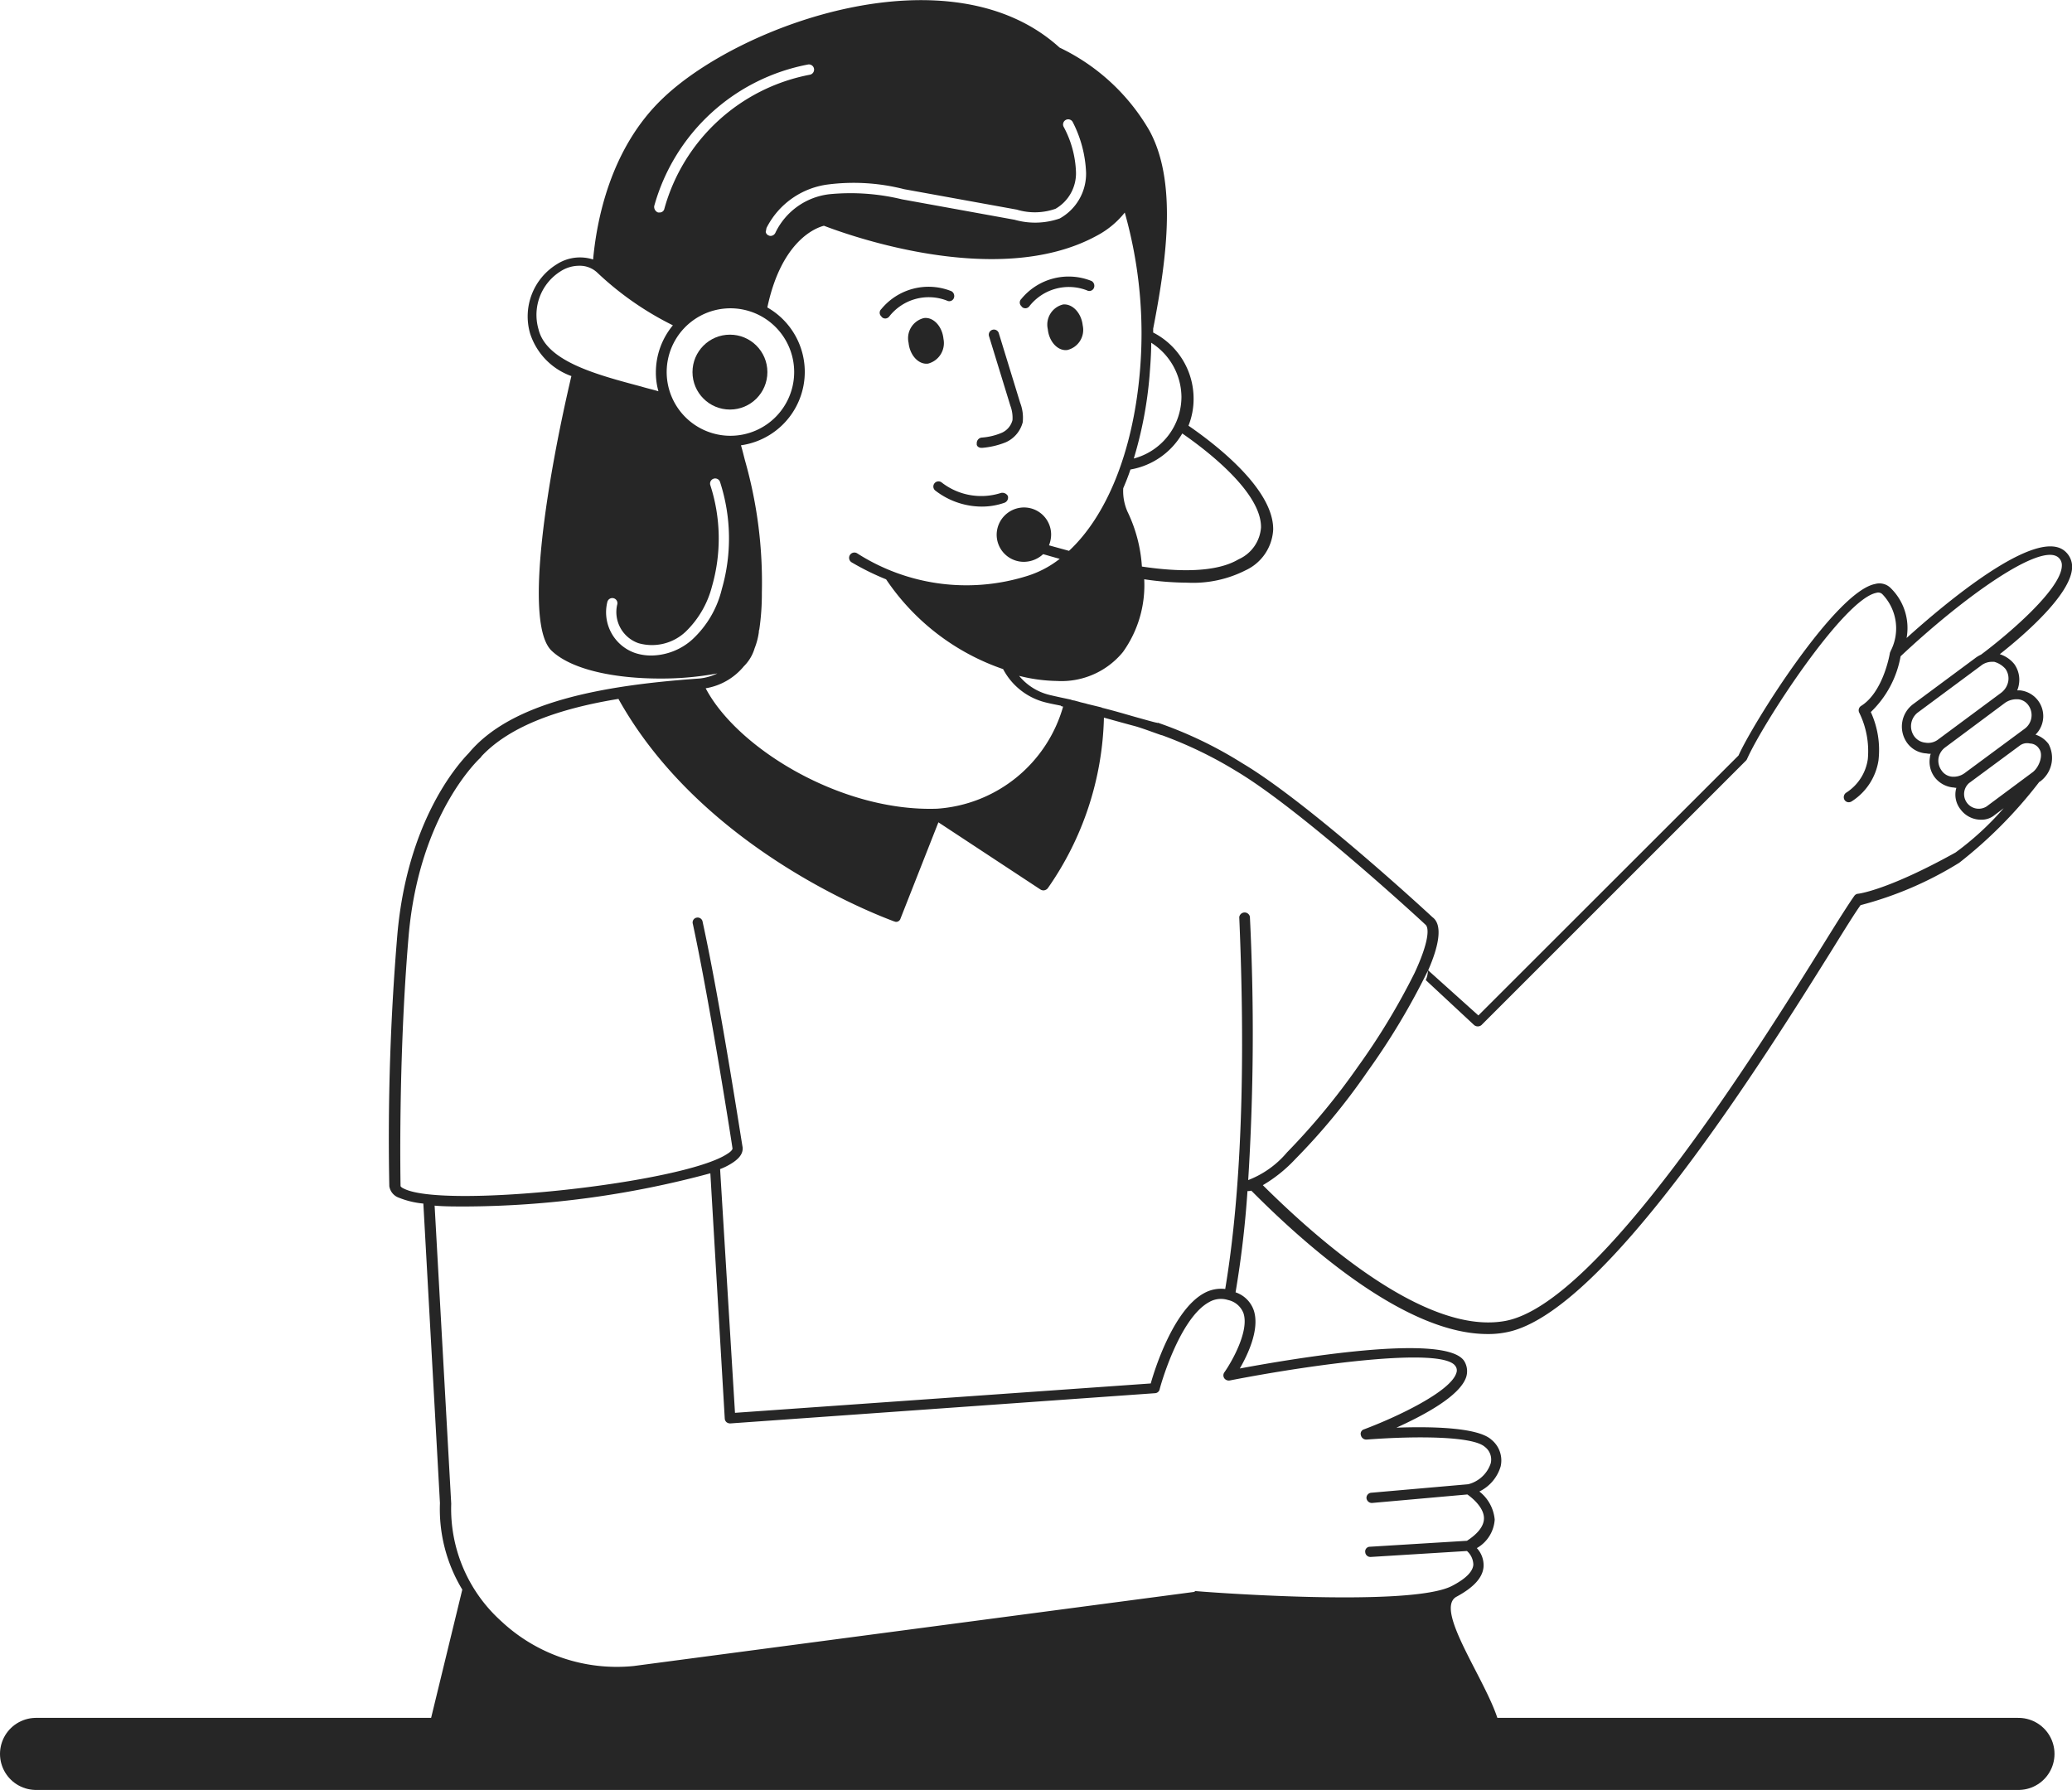 <svg xmlns="http://www.w3.org/2000/svg" width="114.971" height="99.332" viewBox="0 0 114.971 99.332">
  <g id="Customer-Support" transform="translate(31.313 -72.424)">
    <g id="Group_528" data-name="Group 528" transform="translate(-29.313 72.424)">
      <path id="Path_1259" data-name="Path 1259" d="M63.255,116.862c3.589.212-3.235-7.47-1.37-8.438.921-.5,1.44-1.039,1.488-1.653A1.392,1.392,0,0,0,63,105.733a1.965,1.965,0,0,0,.992-1.582,2.232,2.232,0,0,0-.851-1.559,2.27,2.27,0,0,0,1.181-1.393,1.482,1.482,0,0,0-.519-1.488c-.755-.684-3.353-.732-5.265-.661,1.511-.684,3.519-1.748,3.872-2.81a1.073,1.073,0,0,0-.118-.9c-1.062-1.559-9.516-.118-12.443.425.448-.779,1.11-2.172.779-3.211a1.608,1.608,0,0,0-1.015-1.015,56.3,56.3,0,0,0,.661-5.619.654.654,0,0,0,.212-.024c3.329,3.353,8.689,7.957,13.1,7.957a5,5,0,0,0,1.039-.094c5.454-1.015,14.309-15.182,18.086-21.227.732-1.181,1.275-2.054,1.582-2.479A19.894,19.894,0,0,0,89.769,67.7a24.947,24.947,0,0,0,4.439-4.484l.047-.024a1.632,1.632,0,0,0,.472-2.078A1.453,1.453,0,0,0,94,60.59a1.439,1.439,0,0,0-.851-2.456h-.165a1.354,1.354,0,0,0,.094-.33,1.49,1.49,0,0,0-.26-1.135,1.685,1.685,0,0,0-.8-.543c1.44-1.135,3.967-3.353,4.014-4.817a1.142,1.142,0,0,0-.425-.921c-1.606-1.3-6.611,2.9-8.76,4.84a3.1,3.1,0,0,0-.873-2.762.881.881,0,0,0-.873-.236c-2.2.425-6.777,7.719-7.579,9.516L63.086,76.173,60.3,73.67c.59-1.346.826-2.526.236-2.951-.425-.4-6.966-6.423-10.557-8.547A22.673,22.673,0,0,0,45.3,59.928v.024a.087.087,0,0,0-.071-.024c-.212-.047-.543-.142-.968-.26-.519-.142-1.2-.354-2.054-.568-.024,0-.024-.024-.047-.024l-.779-.189c-.142-.047-.307-.071-.448-.118l-.26-.071h0c-.047,0-.094-.024-.142-.024-.024,0-.024-.024-.047-.024-.212-.047-.684-.142-1.181-.26a3.14,3.14,0,0,1-1.7-1.062,9.067,9.067,0,0,0,2.1.284,4.406,4.406,0,0,0,3.66-1.606,6.361,6.361,0,0,0,1.181-4.038,16.489,16.489,0,0,0,2.384.189,6.435,6.435,0,0,0,3.235-.684h0A2.638,2.638,0,0,0,51.7,49.207c.024-2.243-3.187-4.722-4.7-5.761a4,4,0,0,0,.284-1.511,4.119,4.119,0,0,0-2.243-3.66v-.212c.8-4.086,1.3-8.24-.212-11a11.454,11.454,0,0,0-4.982-4.6c-6.021-5.478-17.638-1.346-21.983,2.786-2.975,2.81-3.707,6.871-3.9,8.973a2.374,2.374,0,0,0-2.007.26,3.4,3.4,0,0,0-1.488,3.849,3.72,3.72,0,0,0,2.29,2.361c-1.3,5.525-2.692,13.766-1.086,15.253,1.157,1.086,3.613,1.532,6,1.532a16.853,16.853,0,0,0,3.187-.284,2.952,2.952,0,0,1-1.015.284c-5.383.378-10.413,1.3-12.774,4.132h0c-.779.8-3.424,3.943-3.967,10.059a135.189,135.189,0,0,0-.448,13.978.805.805,0,0,0,.519.637,4.824,4.824,0,0,0,1.37.33l.921,16.623a8.614,8.614,0,0,0,1.24,4.8l-2.148,8.837h0c-.165,0,0-.165,0,0s.448,0,.614,0l32.82.724S63.449,119,63.255,116.862ZM94.21,61.39c.236.33,0,.992-.354,1.275l-2.574,1.913a.813.813,0,0,1-.968-1.3l2.81-2.078a.681.681,0,0,1,.568-.118.615.615,0,0,1,.519.309ZM93.03,58.627a.789.789,0,0,1,.59.354.935.935,0,0,1-.212,1.275l-3.353,2.479a1.046,1.046,0,0,1-.684.189.789.789,0,0,1-.59-.354.933.933,0,0,1-.165-.661.946.946,0,0,1,.378-.614l3.329-2.479a1.111,1.111,0,0,1,.707-.186Zm-.708-1.7a.918.918,0,0,1,.165.708,1.03,1.03,0,0,1-.4.637l-3.471,2.574a.917.917,0,0,1-.732.189.866.866,0,0,1-.614-.354.961.961,0,0,1,.236-1.346l3.471-2.574a.97.97,0,0,1,.614-.212h.118a1.284,1.284,0,0,1,.614.381ZM62.854,76.711a.32.32,0,0,0,.4,0L77.918,62.048a.326.326,0,0,0,.071-.094c.9-2.031,5.36-8.878,7.178-9.232a.33.33,0,0,1,.354.094,2.735,2.735,0,0,1,.425,3.164V56c0,.024-.024.024-.024.047S85.568,58.224,84.317,59a.289.289,0,0,0-.094.378,4.844,4.844,0,0,1,.472,2.574A2.654,2.654,0,0,1,83.514,63.8a.3.3,0,0,0-.118.4.271.271,0,0,0,.26.142.335.335,0,0,0,.142-.047,3.292,3.292,0,0,0,1.488-2.267,5.055,5.055,0,0,0-.425-2.692,5.656,5.656,0,0,0,1.653-3.093c3.494-3.282,7.719-6.3,8.736-5.5a.563.563,0,0,1,.212.472c-.024,1.322-3.093,3.9-4.484,4.935a1.76,1.76,0,0,0-.284.165l-3.471,2.574a1.553,1.553,0,0,0-.354,2.149,1.419,1.419,0,0,0,1.015.59c.071,0,.142.024.212.024h.094a.556.556,0,0,0-.047.189,1.434,1.434,0,0,0,.26,1.11,1.472,1.472,0,0,0,.992.568c.071,0,.142.024.189.024h.024a1.321,1.321,0,0,0,.236,1.2,1.408,1.408,0,0,0,1.135.568,1.135,1.135,0,0,0,.755-.26l.5-.378a16.281,16.281,0,0,1-2.668,2.456c-3.778,2.1-5.383,2.29-5.407,2.29a.284.284,0,0,0-.212.118c-.284.4-.873,1.322-1.677,2.621-3.731,6-12.491,20-17.685,20.967-4.2.779-9.893-3.991-13.459-7.532a8.009,8.009,0,0,0,1.795-1.44,35.8,35.8,0,0,0,4.01-4.862,38.846,38.846,0,0,0,3.353-5.6,1.287,1.287,0,0,1-.118.519ZM51.025,49.091a2.1,2.1,0,0,1-1.249,1.771h0c-1.228.732-3.305.708-5.36.4a8.189,8.189,0,0,0-.8-3.046,2.838,2.838,0,0,1-.236-1.3c.142-.33.284-.684.4-1.039a4.136,4.136,0,0,0,2.876-2C48.12,44.888,51.048,47.178,51.025,49.091Zm-6.186-8.406c.047-.614.094-1.228.094-1.842a3.594,3.594,0,0,1,1.677,3,3.549,3.549,0,0,1-2.644,3.424,22.205,22.205,0,0,0,.873-4.58ZM31.217,30.32l6.257,1.135a3.457,3.457,0,0,0,2.149-.047,2.27,2.27,0,0,0,1.135-2.031,5.7,5.7,0,0,0-.691-2.53.285.285,0,0,1,.519-.236,6.693,6.693,0,0,1,.732,2.786,2.843,2.843,0,0,1-1.464,2.55,4.143,4.143,0,0,1-2.5.071L31.1,30.883a12.146,12.146,0,0,0-4.014-.284,3.806,3.806,0,0,0-3,2.125.3.3,0,0,1-.26.189.213.213,0,0,1-.118-.024.252.252,0,0,1-.165-.212c.024-.071.024-.142.047-.212a4.456,4.456,0,0,1,3.424-2.408,11.306,11.306,0,0,1,4.2.262Zm-13.864.944A10.983,10.983,0,0,1,25.9,23.4a.288.288,0,0,1,.094.568A10.4,10.4,0,0,0,17.92,31.4a.262.262,0,0,1-.284.212h-.071A.334.334,0,0,1,17.354,31.263Zm7.768,9.209a3.537,3.537,0,1,1-1.036-2.506,3.542,3.542,0,0,1,1.036,2.506ZM10.933,38.088a2.855,2.855,0,0,1,1.228-3.211A1.9,1.9,0,0,1,13.2,34.57a1.41,1.41,0,0,1,.991.377,17.137,17.137,0,0,0,4.2,2.928,4.093,4.093,0,0,0-.944,2.621,3.8,3.8,0,0,0,.142,1.039c-.307-.094-.637-.165-.944-.26-2.477-.661-5.287-1.393-5.712-3.19ZM19.48,55.3a3.465,3.465,0,0,1-2.29.9,2.854,2.854,0,0,1-.9-.142,2.39,2.39,0,0,1-1.535-2.834.284.284,0,1,1,.543.165,1.829,1.829,0,0,0,1.181,2.125,2.721,2.721,0,0,0,2.621-.637,5.352,5.352,0,0,0,1.464-2.526,9.615,9.615,0,0,0-.094-5.6.284.284,0,1,1,.543-.165,10.142,10.142,0,0,1,.094,5.926A5.585,5.585,0,0,1,19.479,55.3Zm2.832,1.513a2.327,2.327,0,0,0,.614-1.015,3.865,3.865,0,0,0,.236-.9.3.3,0,0,1,.024-.142,13.58,13.58,0,0,0,.142-2.054,24.689,24.689,0,0,0-.9-7.2c-.094-.33-.165-.661-.26-.968a4.115,4.115,0,0,0,1.464-7.65c.8-3.778,2.762-4.439,3.14-4.534.992.378,9.539,3.589,15.111.568a4.919,4.919,0,0,0,1.582-1.3,24.648,24.648,0,0,1,.826,8.973c-.4,4.37-1.842,7.863-3.92,9.8-.425-.118-.779-.212-1.11-.307a1.646,1.646,0,0,0,.118-.59,1.506,1.506,0,0,0-1.511-1.511,1.522,1.522,0,0,0-1.511,1.509A1.506,1.506,0,0,0,37.873,51a1.585,1.585,0,0,0,1.062-.425c.26.071.568.165.921.26a5.642,5.642,0,0,1-1.866.968,11.238,11.238,0,0,1-9.374-1.275.292.292,0,1,0-.307.5,14.342,14.342,0,0,0,1.913.944,12.84,12.84,0,0,0,6.493,4.982,3.653,3.653,0,0,0,2.432,1.866c.284.071.568.118.779.165v.024c.047,0,.071.024.118.024A7.82,7.82,0,0,1,33.056,64.7c-5.313.189-11.1-3.353-12.845-6.682a3.481,3.481,0,0,0,2.1-1.2ZM3.469,85.786c-.165-.071-.189-.142-.189-.142,0-.071-.142-6.966.448-13.884.591-6.827,3.968-9.872,3.992-9.895s.047-.071.071-.094c1.606-1.7,4.392-2.644,7.579-3.164,4.84,8.689,15.206,12.3,15.3,12.349.024,0,.071.024.094.024a.256.256,0,0,0,.26-.189l2.1-5.335,5.667,3.731a.341.341,0,0,0,.165.047.328.328,0,0,0,.236-.118,17.187,17.187,0,0,0,3.117-9.469c.684.189,1.275.354,1.724.472.425.118,1.228.425,1.464.5h.022A22.842,22.842,0,0,1,49.629,62.6c3.589,2.125,10.413,8.429,10.483,8.5l.024.024c.236.165.212.968-.59,2.692a37.5,37.5,0,0,1-3.14,5.195,37.8,37.8,0,0,1-3.943,4.767,5.3,5.3,0,0,1-2.149,1.532,130.708,130.708,0,0,0,.094-14.616.3.3,0,0,0-.59.024c.448,10.483-.142,16.812-.779,20.636a1.943,1.943,0,0,0-1.181.236c-1.677.921-2.715,4.156-2.951,5.006L21.837,98.226,21.011,84.7a3.514,3.514,0,0,0,.732-.378c.378-.26.543-.519.519-.826-.024-.071-1.228-7.981-2.22-12.514a.278.278,0,0,0-.33-.236.271.271,0,0,0-.212.354c.968,4.51,2.2,12.4,2.2,12.467,0,.024-.047.142-.284.284-2.429,1.629-15.7,3.07-17.942,1.937Zm43.824,22.381L16.22,112.276a9.373,9.373,0,0,1-7.367-2.5,8.386,8.386,0,0,1-2.762-6.493v-.024L5.17,86.728c.519.047,1.086.047,1.724.047A52.838,52.838,0,0,0,20.47,84.933l.8,13.621a.292.292,0,0,0,.094.189.33.33,0,0,0,.212.071l23.564-1.677a.276.276,0,0,0,.26-.212c0-.047,1.062-3.92,2.739-4.84a1.305,1.305,0,0,1,1.062-.118,1.179,1.179,0,0,1,.851.732c.33.992-.661,2.715-1.062,3.282a.284.284,0,0,0,0,.33.308.308,0,0,0,.307.118c4.463-.873,11.783-1.889,12.514-.8a.406.406,0,0,1,.047.4c-.33,1.015-3.235,2.408-5.124,3.116a.255.255,0,0,0-.165.33.306.306,0,0,0,.307.236c2.786-.212,5.9-.189,6.564.4a.881.881,0,0,1,.33.921,1.774,1.774,0,0,1-1.249,1.157l-5.383.472a.284.284,0,0,0-.26.307.3.3,0,0,0,.284.26h.024l5.289-.472c.236.165.921.708.921,1.322,0,.425-.33.851-.944,1.249l-5.383.33a.262.262,0,0,0-.26.307.284.284,0,0,0,.284.26h.024l5.335-.33a1.041,1.041,0,0,1,.354.755c-.024.4-.448.8-1.181,1.181-2.338,1.228-14.144.307-14.262.284C47.341,108.167,47.317,108.167,47.294,108.167Z" transform="translate(16.946 -19.822)" fill="#262626"/>
      <path id="Path_1261" data-name="Path 1261" d="M15.9,28.46c-.071-.708-.568-1.228-1.086-1.157a1.149,1.149,0,0,0-.851,1.37c.071.708.568,1.228,1.086,1.157a1.177,1.177,0,0,0,.851-1.37Z" transform="translate(34.452 -9.652)" fill="#262626"/>
      <path id="Path_1262" data-name="Path 1262" d="M18.089,26.982a1.149,1.149,0,0,0-.851,1.37c.071.708.568,1.228,1.086,1.157a1.149,1.149,0,0,0,.851-1.37C19.1,27.454,18.608,26.934,18.089,26.982Z" transform="translate(38.902 -10.086)" fill="#262626"/>
      <path id="Path_1263" data-name="Path 1263" d="M13.6,28.323a.288.288,0,0,0,.212-.094,2.78,2.78,0,0,1,3.211-.9.275.275,0,0,0,.378-.118.309.309,0,0,0-.118-.4,3.393,3.393,0,0,0-3.9.992.271.271,0,0,0,0,.4.25.25,0,0,0,.212.119Z" transform="translate(33.517 -10.648)" fill="#262626"/>
      <path id="Path_1264" data-name="Path 1264" d="M16.894,28.084a.288.288,0,0,0,.212-.094,2.78,2.78,0,0,1,3.211-.9.275.275,0,0,0,.378-.118.309.309,0,0,0-.118-.4,3.393,3.393,0,0,0-3.9.992.271.271,0,0,0,0,.4.25.25,0,0,0,.212.118Z" transform="translate(37.996 -10.976)" fill="#262626"/>
      <path id="Path_1265" data-name="Path 1265" d="M15.842,34.127h.047a4.5,4.5,0,0,0,1.3-.307,1.676,1.676,0,0,0,.944-1.11,2.3,2.3,0,0,0-.142-1.086L16.81,27.776a.284.284,0,1,0-.543.165l1.181,3.848a1.9,1.9,0,0,1,.118.8,1.054,1.054,0,0,1-.612.709,3.468,3.468,0,0,1-1.11.26.312.312,0,0,0-.26.33C15.559,34.033,15.7,34.127,15.842,34.127Z" transform="translate(36.615 -9.274)" fill="#262626"/>
      <path id="Path_1266" data-name="Path 1266" d="M18.319,31.781a3.576,3.576,0,0,1-3.305-.59.286.286,0,0,0-.354.448,4.228,4.228,0,0,0,2.6.9,3.766,3.766,0,0,0,1.249-.212.309.309,0,0,0,.189-.378A.349.349,0,0,0,18.319,31.781Z" transform="translate(35.225 -4.426)" fill="#262626"/>
      <circle id="Ellipse_1" data-name="Ellipse 1" cx="2.078" cy="2.078" r="2.078" transform="translate(36.425 18.572)" fill="#262626"/>
      <line id="Line_112" data-name="Line 112" x2="110" transform="translate(0 97.332)" fill="none" stroke="#262626" stroke-linecap="round" stroke-width="4"/>
    </g>
  </g>
</svg>
